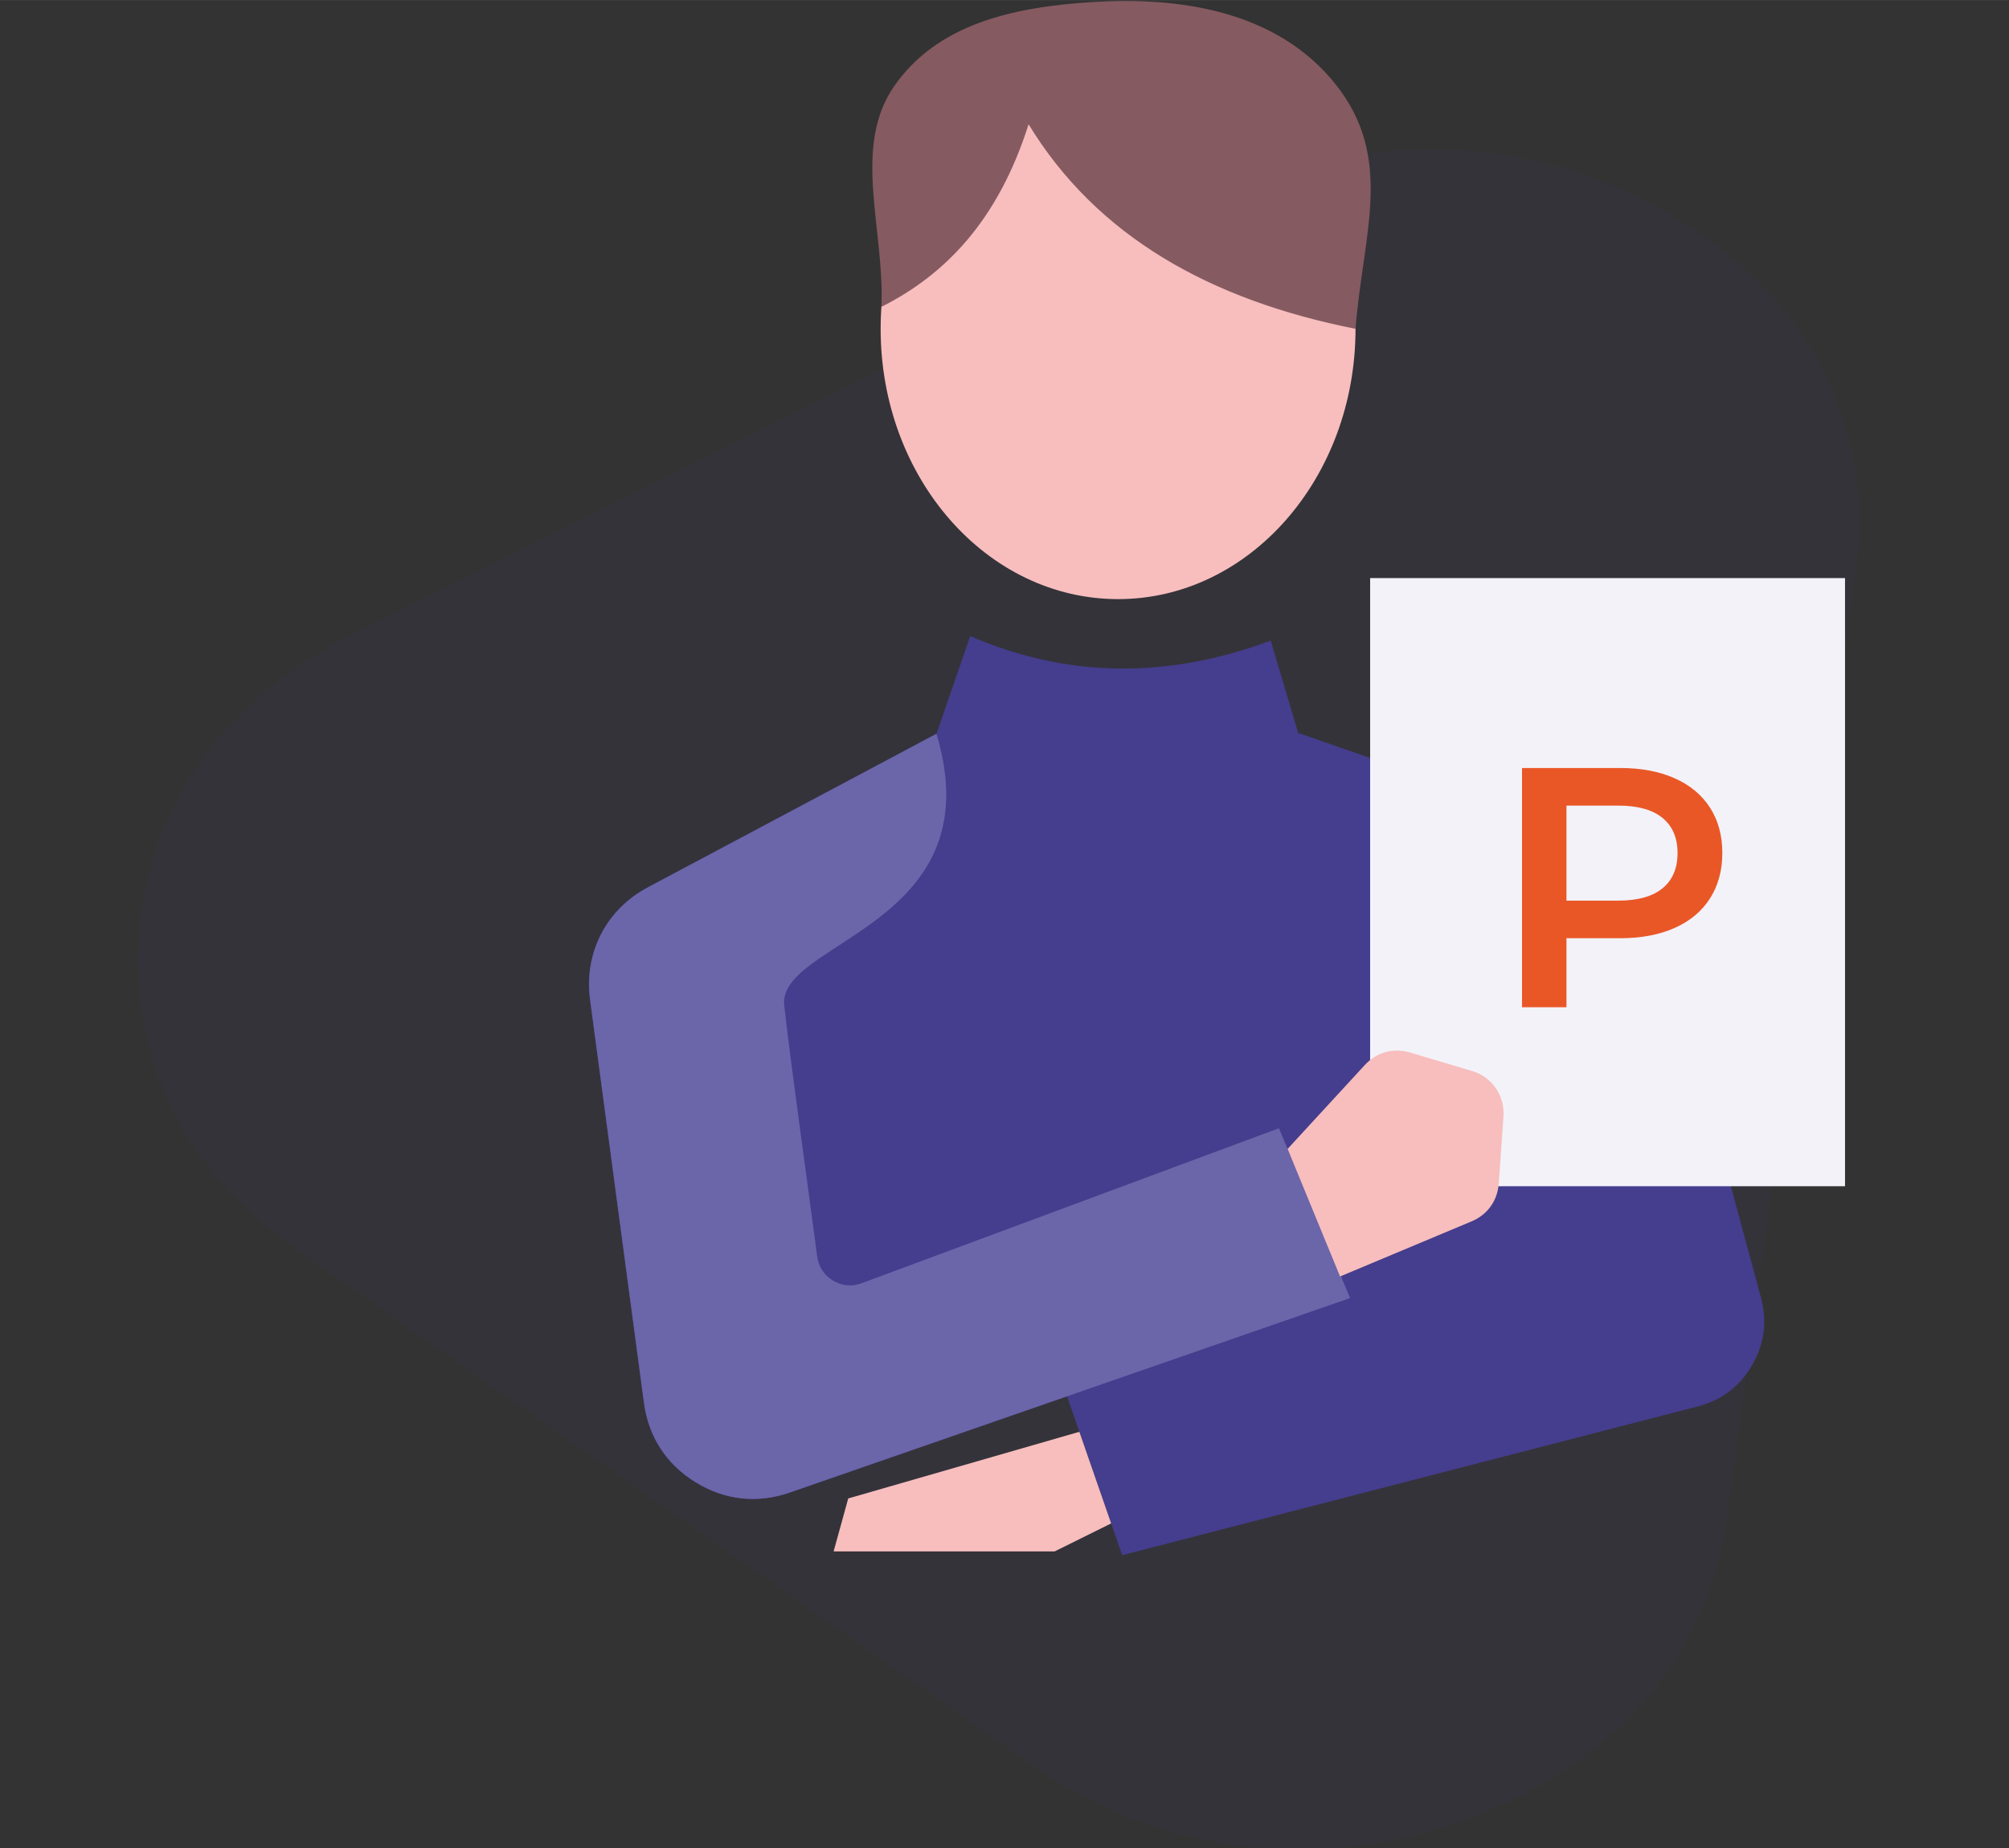 <?xml version="1.0" encoding="UTF-8"?> <!-- Creator: CorelDRAW 2020 (64-Bit) --> <svg xmlns="http://www.w3.org/2000/svg" xmlns:xlink="http://www.w3.org/1999/xlink" xmlns:xodm="http://www.corel.com/coreldraw/odm/2003" xml:space="preserve" width="15.994mm" height="14.717mm" style="shape-rendering:geometricPrecision; text-rendering:geometricPrecision; image-rendering:optimizeQuality; fill-rule:evenodd; clip-rule:evenodd" viewBox="0 0 1599.42 1471.66"><rect x="0" y="0" width="1599.42" height="1471.66" fill="#333333" stroke="none"/> <defs> <style type="text/css"> <![CDATA[ .fil1 {fill:#F7BEBD} .fil5 {fill:#F3F2F9} .fil2 {fill:#865A61} .fil4 {fill:#6B65AA} .fil3 {fill:#453D8D} .fil6 {fill:#E95726;fill-rule:nonzero} .fil0 {fill:#453D8D;fill-opacity:0.078} ]]> </style> </defs> <g id="Слой_x0020_1">  <g id="_2705693690240"> <path class="fil0" d="M1477.51 452.9l-102.82 755.97c-15.01,110.35 -91.69,198.41 -209.39,240.47 -117.7,42.05 -243.01,26.18 -342.18,-43.37l-585.41 -410.49c-90.57,-63.52 -135.44,-154.08 -126.46,-255.26 8.97,-101.17 69.28,-184.61 169.98,-235.16l688.23 -345.49c114.5,-57.48 247.36,-53.85 357.52,9.76 110.18,63.6 166.11,168.98 150.53,283.57z"></path> <g> <path class="fil1" d="M890.14 46.59c104.39,0 189.03,96.35 189.03,215.21 0,118.87 -84.64,215.22 -189.03,215.22 -104.4,0 -189.04,-96.35 -189.04,-215.22 0,-118.86 84.64,-215.21 189.04,-215.21z"></path> <path class="fil2" d="M701.72 244.29c2.7,-61.54 -23.71,-127.2 10.29,-175.88 33.99,-48.68 92.74,-62.91 159.22,-66.9 66.48,-3.99 144.72,6.29 191.95,65.43 47.24,59.14 21.81,119.73 15.99,194.86 -116.19,-23.02 -206.12,-73.93 -260.29,-162.86 -24.13,76.16 -65.9,119.57 -117.16,145.35z"></path> <path class="fil3" d="M1271.06 666.5c-79.2,-27.67 -158.39,-55.33 -237.59,-83 -7.27,-24.48 -14.55,-48.96 -21.82,-73.44 -84.69,31.51 -164.22,28.87 -239.22,-3.62 -8.97,25.93 -17.93,51.86 -26.9,77.8 -76.62,40.77 -153.26,81.55 -229.86,122.32 -33.1,17.62 -50.87,52.21 -45.91,89.37 14.29,106.99 28.6,214 42.9,320.99 3.62,27.1 17.81,48.95 41.1,63.29 23.28,14.34 49.18,17.17 75.02,8.2 73.57,-25.54 147.15,-51.07 220.72,-76.62 14.63,42.17 29.28,84.34 43.91,126.51 152.73,-39.49 305.48,-78.97 458.2,-118.45 18.92,-4.89 33.43,-15.89 43.25,-32.78 9.82,-16.88 12.21,-34.94 7.11,-53.79 -28.72,-106.22 -57.44,-212.45 -86.15,-318.67 -6.25,-23.14 -22.13,-40.21 -44.76,-48.11z"></path> <path class="fil4" d="M624.36 800.61c5.79,51.34 17.49,133.16 26.22,199.73 1.08,8.26 5.44,14.94 12.57,19.24 7.14,4.3 15.06,5.03 22.88,2.13 110.71,-41.12 221.44,-82.26 332.16,-123.39 18.89,45.09 37.78,90.16 56.67,135.25 -148.7,51.61 -297.39,103.23 -446.08,154.84 -25.84,8.97 -51.74,6.14 -75.02,-8.2 -23.29,-14.34 -37.48,-36.19 -41.1,-63.29 -14.3,-106.99 -28.61,-214 -42.9,-320.99 -4.96,-37.16 12.81,-71.75 45.91,-89.37 76.6,-40.77 153.24,-81.55 229.86,-122.32 46.05,152.93 -126.95,165.02 -121.17,216.37z"></path> <g> <polygon class="fil5" points="1090.8,944.5 1468.87,944.5 1468.87,460.27 1090.8,460.27 "></polygon> <path class="fil6" d="M1290.09 611.5c16.52,0 30.89,2.72 43.13,8.16 12.25,5.45 21.64,13.25 28.17,23.41 6.53,10.16 9.8,22.22 9.8,36.19 0,13.79 -3.27,25.81 -9.8,36.06 -6.53,10.24 -15.92,18.1 -28.17,23.54 -12.24,5.44 -26.61,8.16 -43.13,8.16l-42.99 0 0 54.97 -35.38 0 0 -190.49 78.37 0zm-1.63 105.59c15.42,0 27.12,-3.27 35.11,-9.8 7.97,-6.53 11.97,-15.87 11.97,-28.03 0,-12.15 -4,-21.49 -11.97,-28.03 -7.99,-6.53 -19.69,-9.79 -35.11,-9.79l-41.36 0 0 75.65 41.36 0z"></path> </g> <path class="fil1" d="M1025.09 914.8l61.5 -66.85c9.36,-10.16 22.8,-13.86 36.04,-9.91l49.23 14.7c16.01,4.77 26.26,19.6 25.09,36.26l-3.76 53.4c-0.96,13.62 -8.96,24.78 -21.55,30.05l-104.78 43.91 -41.77 -101.56z"></path> <polygon class="fil1" points="884.62,1212.99 839.62,1235.28 663.67,1235.28 675.29,1193.11 859.31,1140.04 "></polygon> </g> </g> </g> </svg> 